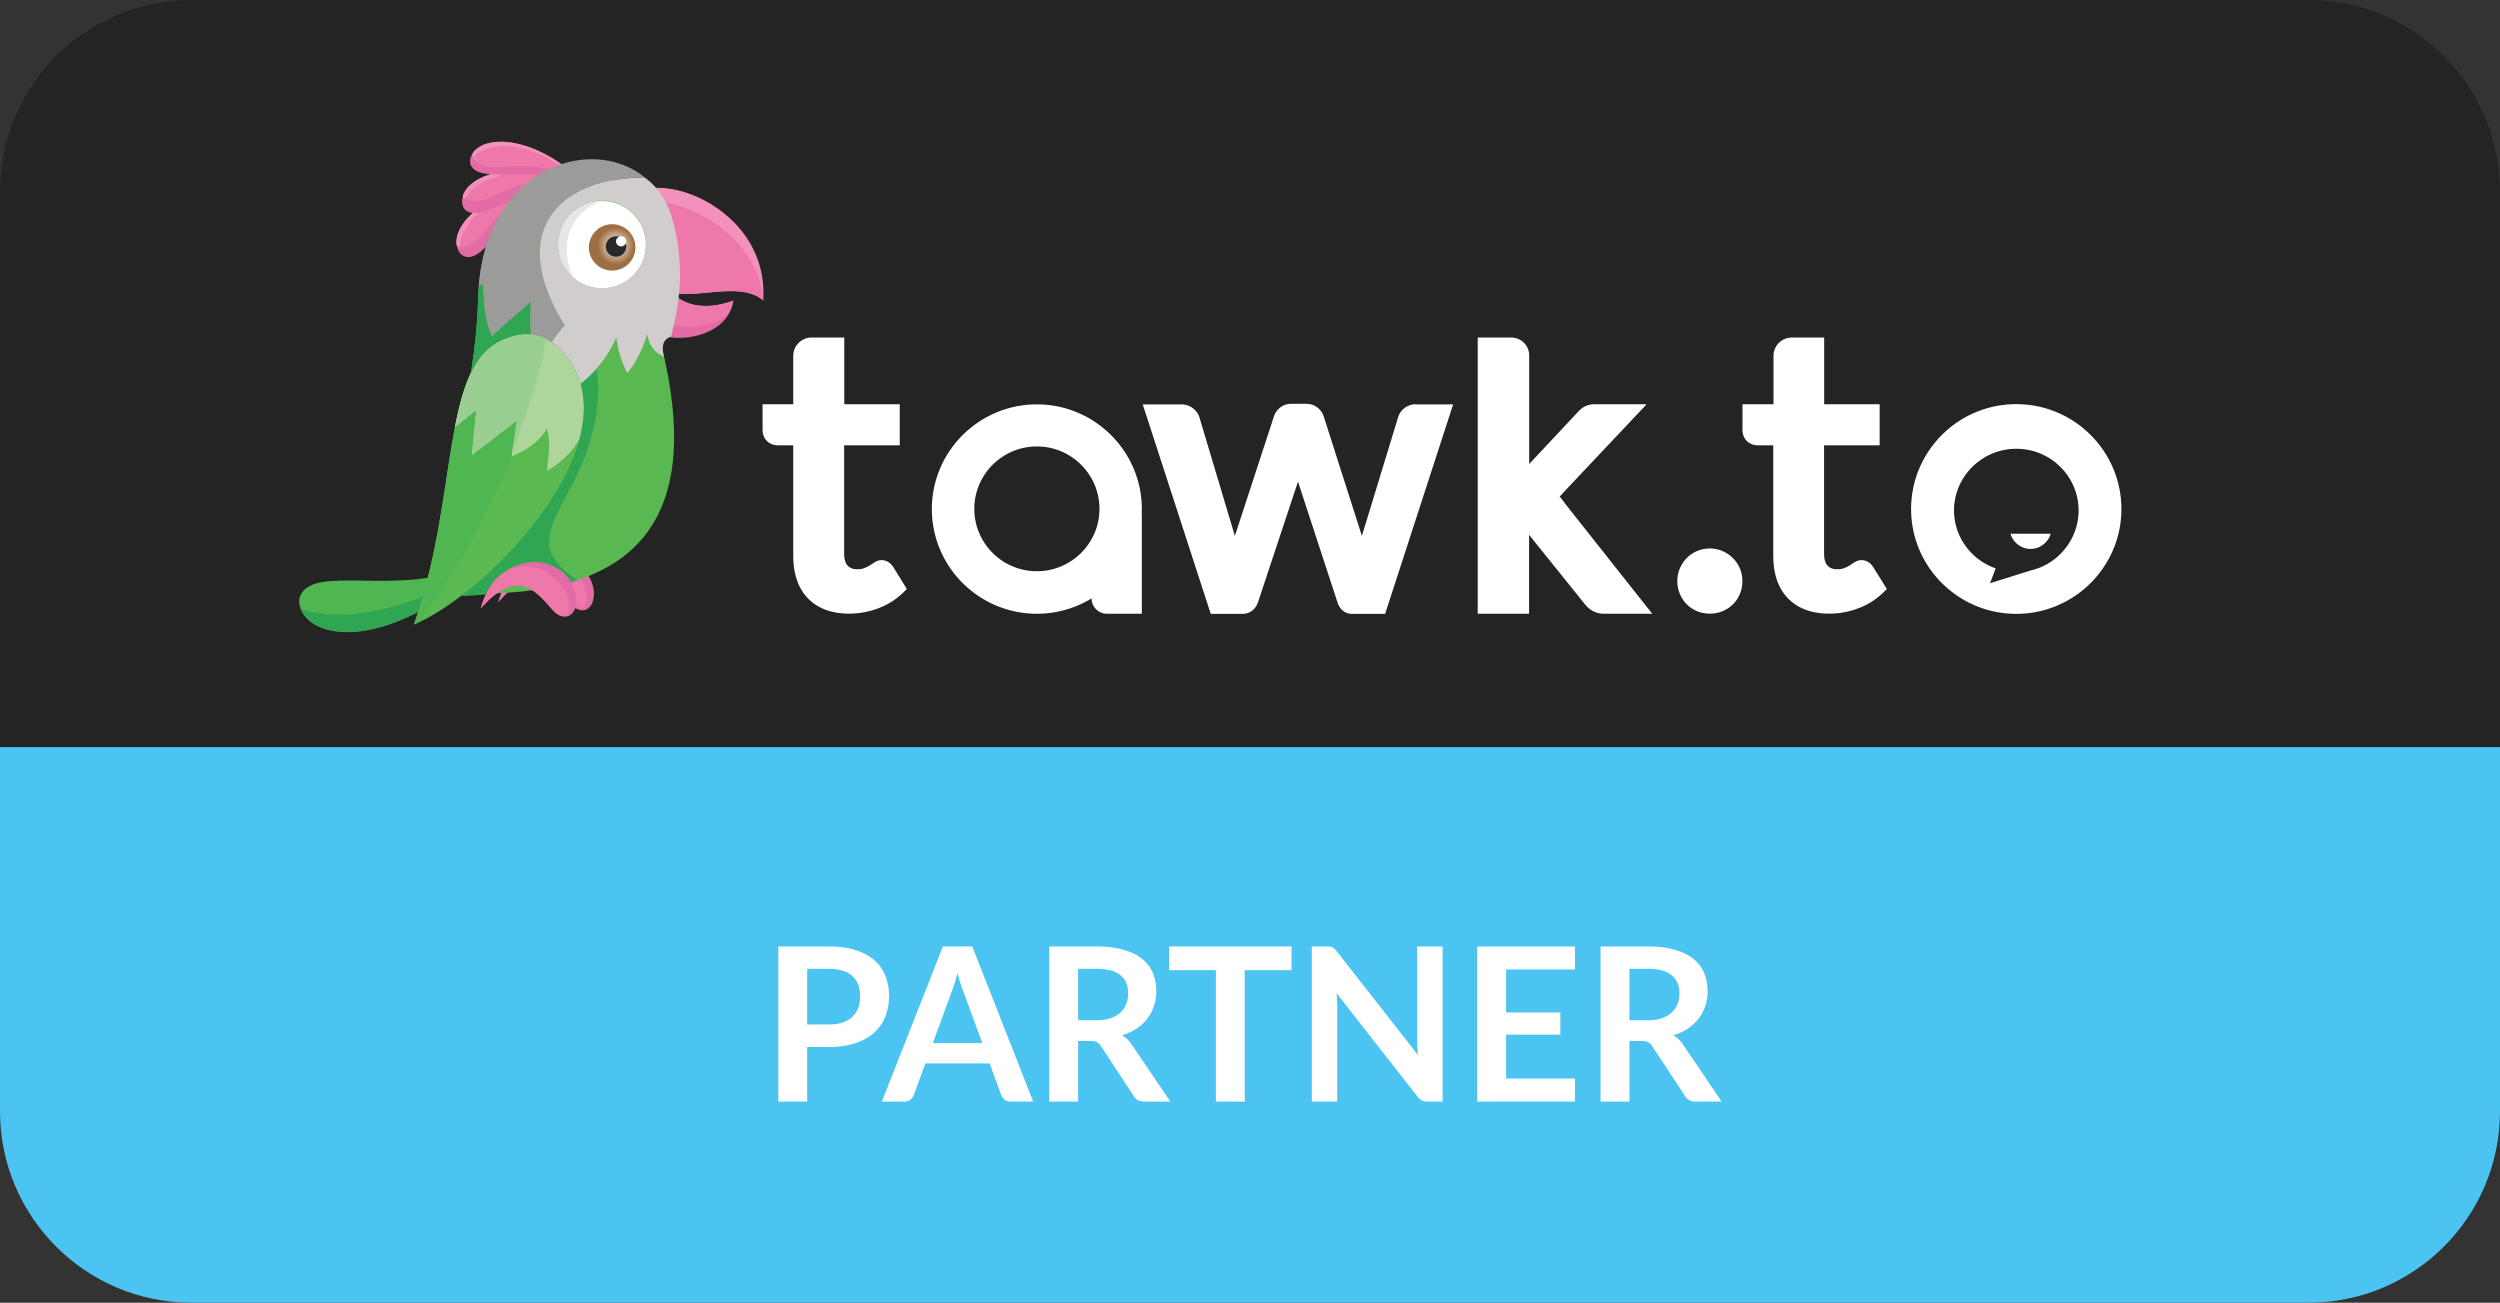 <?xml version="1.0" encoding="UTF-8" standalone="no"?>
<svg version="1.1" data-id="Layer_1" xmlns="http://www.w3.org/2000/svg" x="0" y="0" viewBox="0 0 652.486 340" xml:space="preserve"><rect x="0" y="0" width="652.486" height="340" fill="#333333" stroke="none"/><style>.st2{fill:#fff}.st13,.st3,.st4,.st5,.st6,.st8{fill-rule:evenodd;clip-rule:evenodd;fill:#e36ca7}.st13,.st4,.st5,.st6,.st8{fill:#ef78ab}.st13,.st5,.st6,.st8{fill:#f292bb}.st13,.st6,.st8{fill:#4fb652}.st13,.st8{fill:#fff}.st13{fill:#30a653}</style><path d="M652.486 50c0-27.614-22.386-50-50-50H50C22.386 0 0 22.386 0 50v145h652.486V50z" fill="#242424"/><path d="M50 340h552.486c27.614 0 50-22.386 50-50v-95H0v95c0 27.614 22.386 50 50 50z" fill="#4cc4f1"/><path class="st2" d="M216.3 267.383c1.38 0 2.585-.168 3.612-.504 1.027-.355 1.876-.85 2.548-1.484a6.067 6.067 0 001.54-2.352c.336-.933.504-1.97.504-3.108 0-1.083-.168-2.063-.504-2.94s-.84-1.624-1.512-2.24c-.672-.616-1.521-1.083-2.548-1.4-1.027-.336-2.24-.504-3.64-.504h-5.628v14.532h5.628zm0-20.356c2.707 0 5.049.317 7.028.952 1.979.635 3.612 1.521 4.9 2.66a10.417 10.417 0 012.856 4.088c.635 1.587.952 3.323.952 5.208 0 1.96-.327 3.761-.98 5.404a11.2 11.2 0 01-2.94 4.2c-1.307 1.176-2.95 2.09-4.928 2.744-1.96.653-4.256.98-6.888.98h-5.628v14.252h-7.532v-40.488h13.16zm40.06 25.2l-4.928-13.468a29.146 29.146 0 01-.756-2.128 69.29 69.29 0 01-.784-2.66 54.502 54.502 0 01-.756 2.688c-.261.821-.513 1.54-.756 2.156l-4.9 13.412h12.88zm13.3 15.288h-5.824c-.653 0-1.185-.159-1.596-.476a3.155 3.155 0 01-.924-1.232l-3.024-8.26H241.52l-3.024 8.26c-.15.43-.44.821-.868 1.176s-.961.532-1.596.532h-5.88l15.932-40.488h7.672l15.904 40.488zm16.427-21.224c1.419 0 2.65-.177 3.696-.532 1.064-.355 1.932-.84 2.604-1.456.69-.635 1.204-1.381 1.54-2.24s.504-1.801.504-2.828c0-2.053-.681-3.63-2.044-4.732-1.344-1.101-3.407-1.652-6.188-1.652h-4.816v13.44h4.704zm19.376 21.224h-6.804c-1.288 0-2.221-.504-2.8-1.512l-8.512-12.964c-.317-.485-.672-.83-1.064-1.036-.373-.205-.933-.308-1.68-.308h-3.22v15.82h-7.532v-40.488h12.348c2.744 0 5.096.29 7.056.868 1.979.56 3.593 1.353 4.844 2.38 1.269 1.027 2.203 2.259 2.8 3.696.597 1.419.896 2.987.896 4.704 0 1.363-.205 2.65-.616 3.864a10.77 10.77 0 01-1.736 3.304c-.747.99-1.68 1.857-2.8 2.604-1.101.747-2.361 1.335-3.78 1.764.485.28.933.616 1.344 1.008a6.68 6.68 0 011.12 1.344l10.136 14.952zm31.613-34.3h-12.208v34.3h-7.532v-34.3h-12.208v-6.188h31.948v6.188zm39.43-6.188v40.488h-3.864c-.597 0-1.101-.093-1.512-.28-.392-.205-.774-.541-1.148-1.008l-21.14-26.992a37.92 37.92 0 01.168 3.416v24.864h-6.636v-40.488h3.948c.318 0 .588.019.812.056.243.019.448.075.616.168.187.075.364.196.532.364.168.15.355.355.56.616l21.224 27.104a75.253 75.253 0 01-.14-1.932 30.46 30.46 0 01-.056-1.764v-24.612h6.636zm16.577 5.992v11.228h14.168v5.796h-14.168v11.452h17.976v6.02h-25.536v-40.488h25.536v5.992h-17.976zm36.887 13.272c1.418 0 2.65-.177 3.696-.532 1.064-.355 1.932-.84 2.604-1.456.69-.635 1.204-1.381 1.54-2.24s.504-1.801.504-2.828c0-2.053-.682-3.63-2.044-4.732-1.344-1.101-3.407-1.652-6.188-1.652h-4.816v13.44h4.704zm19.376 21.224h-6.804c-1.288 0-2.222-.504-2.8-1.512l-8.512-12.964c-.318-.485-.672-.83-1.064-1.036-.374-.205-.934-.308-1.68-.308h-3.22v15.82h-7.532v-40.488h12.348c2.744 0 5.096.29 7.056.868 1.978.56 3.593 1.353 4.844 2.38 1.269 1.027 2.202 2.259 2.8 3.696.597 1.419.896 2.987.896 4.704 0 1.363-.206 2.65-.616 3.864a10.77 10.77 0 01-1.736 3.304c-.747.99-1.68 1.857-2.8 2.604-1.102.747-2.362 1.335-3.78 1.764.485.28.933.616 1.344 1.008.41.373.784.821 1.12 1.344l10.136 14.952zM233.172 148.045c-1.044-1.622-2.379-1.854-3.075-1.854-.725 0-1.45.261-2.176.782-.29.203-.638.435-1.13.725-.378.232-.87.434-1.394.637-.435.174-1.015.232-1.682.232-1.073 0-1.857-.29-2.466-.927-.609-.609-.928-1.71-.928-3.216v-28.193h14.505V105.511H220.351V88.097H211.82a4.789 4.789 0 00-4.787 4.781v12.633h-8.007V112.146c0 1.622.697 2.578 1.306 3.1.754.666 1.711.985 2.756.985h3.945v28.801c0 4.752 1.277 8.49 3.83 11.126 2.581 2.666 6.208 3.999 10.791 3.999 2.553 0 5.077-.464 7.485-1.362 2.437-.898 4.525-2.202 6.266-3.825l.667-.637.61-.58-.436-.724-3.075-4.984zM488.924 148.046c-1.045-1.623-2.379-1.855-3.075-1.855-.726 0-1.45.261-2.176.782-.29.203-.638.435-1.13.725-.379.232-.872.434-1.394.637-.435.174-1.015.232-1.683.232-1.073 0-1.856-.29-2.465-.927-.61-.609-.929-1.71-.929-3.216v-28.193h14.505V105.511h-14.476V88.097h-8.442a4.788 4.788 0 00-4.786 4.781v12.633h-8.094V112.146c0 1.622.696 2.579 1.305 3.1.755.667 1.712.985 2.785.985h3.946v28.801c0 4.752 1.276 8.49 3.83 11.126 2.581 2.666 6.207 3.999 10.791 3.999 2.553 0 5.077-.464 7.484-1.362 2.437-.898 4.526-2.202 6.267-3.824l.667-.638.61-.579-.436-.725-3.104-4.983zM369.577 105.511a4.878 4.878 0 00-2.959.956c-.84.637-1.422 1.449-1.712 2.405l-9.457 31.003-9.979-31.235a4.835 4.835 0 00-1.654-2.289c-.812-.638-1.828-.956-2.959-.956h-3.829c-1.132 0-2.118.318-2.93.985a4.973 4.973 0 00-1.596 2.26l-10.21 31.235-9.255-30.974v-.029c-.32-.927-.87-1.681-1.683-2.318-.87-.667-1.915-1.014-3.133-1.014h-9.98l.436 1.332 17.086 52.619.233.724h8.267c.93 0 3.191-.319 4.12-3.187l10.385-31.322 10.241 31.293c.87 2.897 2.988 3.216 3.887 3.216h8.616l.232-.724 17.087-52.619.435-1.332h-9.689v-.029zM408.48 131.443c-.465-.695-.929-1.304-1.422-1.825.406-.406.783-.841 1.19-1.304l19.871-21.065 1.624-1.738h-13.692c-1.48 0-2.872.608-3.859 1.622l-.029.029-13.054 13.937V92.762c0-2.579-2.089-4.665-4.7-4.665h-8.732v72.089h13.403v-20.601l14.447 17.964c.667.84 1.363 1.478 2.147 1.884a6.044 6.044 0 002.93.753h12.648l-1.334-1.652-21.439-27.091zM452.284 145.669a8.54 8.54 0 00-2.698-1.825 8.185 8.185 0 00-3.336-.695c-1.16 0-2.292.231-3.365.695a8.018 8.018 0 00-2.698 1.854 8.9 8.9 0 00-1.77 2.695c-.435 1.043-.638 2.144-.638 3.303 0 1.188.232 2.318.667 3.332.436 1.014 1.016 1.913 1.77 2.666.754.782 1.683 1.391 2.727 1.825 1.044.435 2.147.638 3.307.638 1.161 0 2.263-.203 3.307-.638a8.411 8.411 0 002.727-1.796 7.72 7.72 0 001.8-2.695 8.438 8.438 0 00.666-3.332c0-1.159-.203-2.26-.638-3.303s-1.045-1.941-1.828-2.724zM529.973 143.265c2.495 0 4.612-1.739 5.251-3.97h-10.502c.638 2.231 2.756 3.97 5.251 3.97z"/><path class="st2" d="M526.231 105.482c-15.144 0-27.444 12.285-27.444 27.381s12.33 27.352 27.444 27.352c15.143 0 27.443-12.285 27.443-27.352 0-15.096-12.3-27.381-27.443-27.381zm12.677 37.812a16.052 16.052 0 01-8.906 5.592l-10.618 3.332 1.48-3.883c-6.324-2.144-10.879-8.171-10.879-15.125 0-1.767.29-3.477.841-5.07 1.045-3.071 2.988-5.766 5.541-7.678a16.204 16.204 0 019.893-3.333c3.742 0 7.165 1.246 9.921 3.361 3.626 2.782 6.034 7.041 6.295 11.851.03.29.03.58.03.869 0 3.825-1.364 7.331-3.598 10.084zM298.01 132.863c0-15.067-12.3-27.323-27.386-27.323-15.114 0-27.414 12.256-27.414 27.323s12.3 27.323 27.414 27.323c5.222 0 10.095-1.478 14.273-3.999a4.009 4.009 0 004.003 3.999h9.11v-25.932c0-.058 0-.145-.03-.203 0-.377.03-.783.03-1.188zm-27.386 16.226c-9.022 0-16.333-7.302-16.333-16.284s7.34-16.284 16.333-16.284c8.993 0 16.333 7.302 16.333 16.284s-7.34 16.284-16.333 16.284z"/><path class="st3" d="M119.208 62.301c1.045-6.997 13.167-14.587 27.048-14-11.656 3.276-17.628 16.705-22.773 18.552-3.158 1.134-4.664-1.932-4.275-4.552z"/><path class="st4" d="M119.207 62.301c1.045-6.997 13.167-14.587 27.048-13.999-11.89 2.843-16.04 7.402-18.736 10.871-1.521 1.956-4.712 6.008-7.807 5.204-.572-.148-.698-.767-.505-2.076z"/><path class="st5" d="M126.35 54.328c-3.956 3.236-6.19 6.79-6.334 10.112a3.485 3.485 0 01-.301-.062c-.26-.068-.43-.235-.516-.521a5.603 5.603 0 01.003-1.49c.002-.022.008-.044.008-.065.333-2.228 1.787-4.514 4.062-6.577.954-.379 1.98-.859 3.077-1.397z"/><path class="st3" d="M121.553 49.648c4-5.843 18.23-7.411 30.464-.856-11.922-2.113-23.17 7.382-28.609 6.811-3.34-.352-3.352-3.767-1.855-5.955z"/><path class="st4" d="M121.554 49.648c4-5.843 18.23-7.411 30.463-.855-11.944-2.605-17.672-.304-21.617 1.648-2.223 1.104-6.866 3.363-9.3 1.296-.45-.382-.297-.995.454-2.089z"/><path class="st3" d="M124.977 38.432c5.956-3.855 19.69.167 28.44 10.916-10.181-6.532-24.233-2.093-29.033-4.71-2.944-1.607-1.636-4.762.593-6.206z"/><path class="st5" d="M124.977 38.432c5.956-3.855 19.69.167 28.44 10.916-11.648-10.106-23.174-3.962-27.97-6.58-2.945-1.607-2.7-2.892-.47-4.336z"/><path class="st4" d="M127.602 38.669c6.43-2.22 17.536 1.792 25.815 10.679-11.648-10.106-23.174-3.963-27.97-6.58-3.603-1.965-.045-3.34 2.155-4.1z"/><path class="st5" d="M131.465 45.573c-4.974 1.194-8.541 3.424-10.12 6.352a3.39 3.39 0 01-.246-.188c-.205-.174-.285-.398-.238-.694a5.574 5.574 0 01.692-1.395c1.272-1.859 3.58-3.286 6.531-4.156 1.023.076 2.16.089 3.381.081z"/><path class="st3" d="M175.582 76.464c2.608 2.941 8.067 4.826 15.812 2.001-1.298 8.787-12.716 10.922-18.451 9.142.88-3.714 1.758-7.427 2.64-11.143z"/><path class="st4" d="M175.581 76.465c2.61 2.94 8.068 4.825 15.812 2-1.298 8.787-15.572 7.161-21.31 5.38.881-3.714 4.617-3.665 5.498-7.38z"/><path class="st6" d="M81.69 162.693c9.315 6.034 30.816-.259 44.512-17.086-15.937 10.222-37.934 3.277-45.443 7.373-4.61 2.516-2.561 7.452.93 9.713z"/><path class="st5" d="M167.663 49.655c9.67-3.425 32.937 7.067 31.537 28.749-6.368-5.408-18.344.317-25.685-2.503-2.162-8.116-3.69-18.131-5.852-26.246z"/><path class="st4" d="M166.725 53.256c9.672-3.422 31.331 7.602 32.475 25.148-6.368-5.408-18.345.317-25.685-2.503-2.163-8.116-4.627-14.53-6.79-22.645z"/><path class="st3" d="M130.044 157.138c3.56-13.684 18.774-15.674 23.785-6.475 3.25 5.965-.683 11.588-5.029 6.896-3.62-3.908-8.727-11.881-18.756-.421z"/><path class="st4" d="M130.044 157.139c4.164-12.725 17.159-14.867 21.562-6.021 3.046 6.12 1.092 10.18-3.254 5.487-3.62-3.906-8.279-10.927-18.308.534z"/><path d="M124.837 77.135c1.201-36.41 33.65-39.575 44.225-21.663 2.686 4.553 4.959 9.916 5.274 15.16.365 6.019-.553 7.138-2.348 13.719-2.574.957.816 6.656 1.413 9.048 9.823 44.001-9.668 60.033-43.413 61.427-22.688.936-18.282-1.391-16.4-8.673 3.88-15.038 6.036-30.113 8.698-45.182 1.5-8.506 2.272-15.347 2.55-23.836z" fill-rule="evenodd" clip-rule="evenodd" fill="#59b852"/><path class="st8" d="M157.136 52.472c-6.322 0-11.45 5.109-11.45 11.409s5.128 11.41 11.45 11.41c6.321 0 11.45-5.11 11.45-11.41s-5.129-11.409-11.45-11.409z"/><radialGradient id="SVGID_1_" cx="-345.688" cy="467.389" r="1" gradientTransform="matrix(-4.798 0 0 4.852 -1497.847 -2203.61)" gradientUnits="userSpaceOnUse"><stop offset="0" stop-color="#fff"/><stop offset="1" stop-color="#9d6e41"/></radialGradient><path d="M153.695 64.569c0 3.342 2.718 6.051 6.072 6.051s6.074-2.709 6.074-6.051c0-3.341-2.72-6.051-6.074-6.051s-6.072 2.71-6.072 6.051z" fill="url(#SVGID_1_)"/><path d="M160.777 61.676a2.673 2.673 0 00-2.676 2.666 2.673 2.673 0 002.676 2.664 2.667 2.667 0 002.671-2.664 2.667 2.667 0 00-2.67-2.666z" fill-rule="evenodd" clip-rule="evenodd" fill="#292929"/><path class="st8" d="M162.114 61.675c-.737 0-1.337.597-1.337 1.332a1.336 1.336 0 002.671 0c0-.735-.597-1.332-1.334-1.332z"/><path d="M130.848 88.848c-15.829 7.299-11.076 40.696-22.824 74.156 18.99-7.862 56.268-46.289 40.61-68.903-4.493-6.485-10.228-8.736-17.786-5.253z" fill-rule="evenodd" clip-rule="evenodd" fill="#5bb951"/><path d="M118.739 111.491c1.887-9.752 4.404-17.323 9.69-21.214a13.984 13.984 0 012.42-1.43c7.558-3.483 13.293-1.232 17.786 5.254 4.164 6.016 4.584 13.15 2.6 20.532-2.003 3.419-4.49 5.778-8.447 8.297.232-3.67 1.104-7.277-.076-11.069-2.02 3.582-5.493 5.734-9.222 7.274.162-2.903 1.235-6.457 1.394-9.36l-11.723 9.041a.738.738 0 00-.047.036c-.443-3.949-.134-7.745 1.23-11.872-1.868 1.505-3.738 3.008-5.605 4.511z" fill-rule="evenodd" clip-rule="evenodd" fill="#aed69a"/><path class="st13" d="M78.46 158.874c11.403 3.838 24.05.022 36.036-4.632-.334 1.022-1.026 1.889-1.382 2.911-12.533 8.328-24.926 9.764-31.424 5.552-1.45-.937-2.65-2.336-3.23-3.831z"/><path class="st6" d="M123.16 118.816l11.723-9.04-1.394 9.359a183.231 183.231 0 01-22.243 40.641 121.94 121.94 0 01-2.014 2.698c-.412.189-.814.366-1.208.53 6.568-18.707 7.979-37.396 10.714-51.512l5.605-4.511-.82 7.915-.41 3.957.047-.037z"/><path d="M142.475 88.38c-1.322 8.975-5.019 19.76-8.769 29.299l1.178-7.903-11.723 9.04-.047.037.41-3.957.82-7.915-5.605 4.511c1.886-9.752 4.403-17.323 9.69-21.214a13.69 13.69 0 012.42-1.43c4.473-2.063 8.309-2.115 11.626-.468z" fill-rule="evenodd" clip-rule="evenodd" fill="#9acf92"/><path class="st3" d="M125.49 158.784c3.557-13.684 18.775-15.674 23.786-6.475 3.25 5.967-.683 11.588-5.03 6.896-3.619-3.908-8.723-11.881-18.756-.421z"/><path class="st4" d="M125.49 158.785c3.557-13.685 15.244-12.89 20.653-6.476 4.211 4.996 2.45 11.588-1.896 6.896-3.62-3.907-8.724-11.881-18.757-.42z"/><path class="st13" d="M120.299 155.559c12.724-9.679 26.868-25.82 30.936-40.926 1.983-7.382 1.563-14.517-2.6-20.532-1.416-2.044-2.956-3.666-4.636-4.822 2.227-3.263 4.664-6.21 4.992-4.738 1.006 4.51 1.196 7.638 3.158 15.02a133.068 133.068 0 003.205-4.558c2.442 9.634-1.266 22.732-5.949 31.342-3.71 6.819-7.919 13.844-5.222 18.681.162.285.334.567.516.844 1.353 2.027 3.586 3.957 6.025 5.543-.516.149-1.128.382-1.663.522-2.249-3.586-6.28-5.491-10.298-5.238-.435.027-.867.076-1.303.149a13.77 13.77 0 00-5.925 2.549c-1.858 1.169-3.523 3.041-4.771 5.757-2.549.236-4.684.368-6.465.407zM128.428 90.278c-2.32 1.707-4.107 4.124-5.541 7.124 1.11-6.933 1.706-12.996 1.949-20.267.026-.796.068-1.577.127-2.343.381-.27.774-.522 1.178-.755.094 7.679 1.03 11.086 2.314 13.729.943-1.277 5.928-5.208 10.155-9.174a58.444 58.444 0 00-.076 8.67c-2.335-.21-4.883.294-7.685 1.585a13.85 13.85 0 00-2.421 1.431z"/><path d="M147.428 84.916c-.961.932-2.225 2.601-3.429 4.364a12.343 12.343 0 00-1.524-.899 10.92 10.92 0 00-3.94-1.118 58.455 58.455 0 01.075-8.671c-4.226 3.966-9.211 7.897-10.154 9.175-1.285-2.643-2.22-6.05-2.314-13.73a15.23 15.23 0 00-1.178.756c2.442-31.525 29.797-39.648 43.332-28.462-22.384.026-36.28 14.08-20.868 38.585z" fill-rule="evenodd" clip-rule="evenodd" fill="#9b9b9a"/><path d="M157.19 52.378c-9.082 3.318-11.273 12.199-7.529 20.051a11.364 11.364 0 01-3.976-8.642c0-6.3 5.128-11.409 11.45-11.409h.13" fill-rule="evenodd" clip-rule="evenodd" fill="#e6e6e5"/><path d="M160.856 88.07c.454 3.471 1.415 6.373 2.828 9.27 2.11-2.263 4.242-6.572 5.206-10.192.547 3.409 2.491 5.169 4.424 5.948-.513-2.155-.643-4.102 1.42-5.089.123-.059.253-.114.394-.166.255-.945.495-1.889.711-2.827a65.656 65.656 0 001.264-7.197c.044-.385.083-.766.122-1.148.258-2.682.318-5.31.165-7.86-.292-4.852-1.285-11.363-3.554-15.917a17.931 17.931 0 00-2.609-3.864 18.162 18.162 0 00-2.96-2.697c-5.702.01-10.853.929-15.108 2.702-.008.006-.019.008-.026.012l-.048.02c-.02.01-.046.019-.07.031-12.325 5.214-17.02 17.642-5.586 35.819-.962.932-2.226 2.602-3.43 4.365 1.681 1.155 3.221 2.778 4.636 4.821a20.676 20.676 0 012.877 6.047c4.247-3.201 7.611-7.996 9.344-12.078zm15.022-11.305zm-18.743-1.568a11.428 11.428 0 01-7.473-2.768 11.365 11.365 0 01-3.977-8.642c0-6.3 5.129-11.409 11.45-11.409h.055c6.295.031 11.395 5.127 11.395 11.409 0 6.3-5.128 11.41-11.45 11.41" fill-rule="evenodd" clip-rule="evenodd" fill="#d0cdcc"/></svg>
